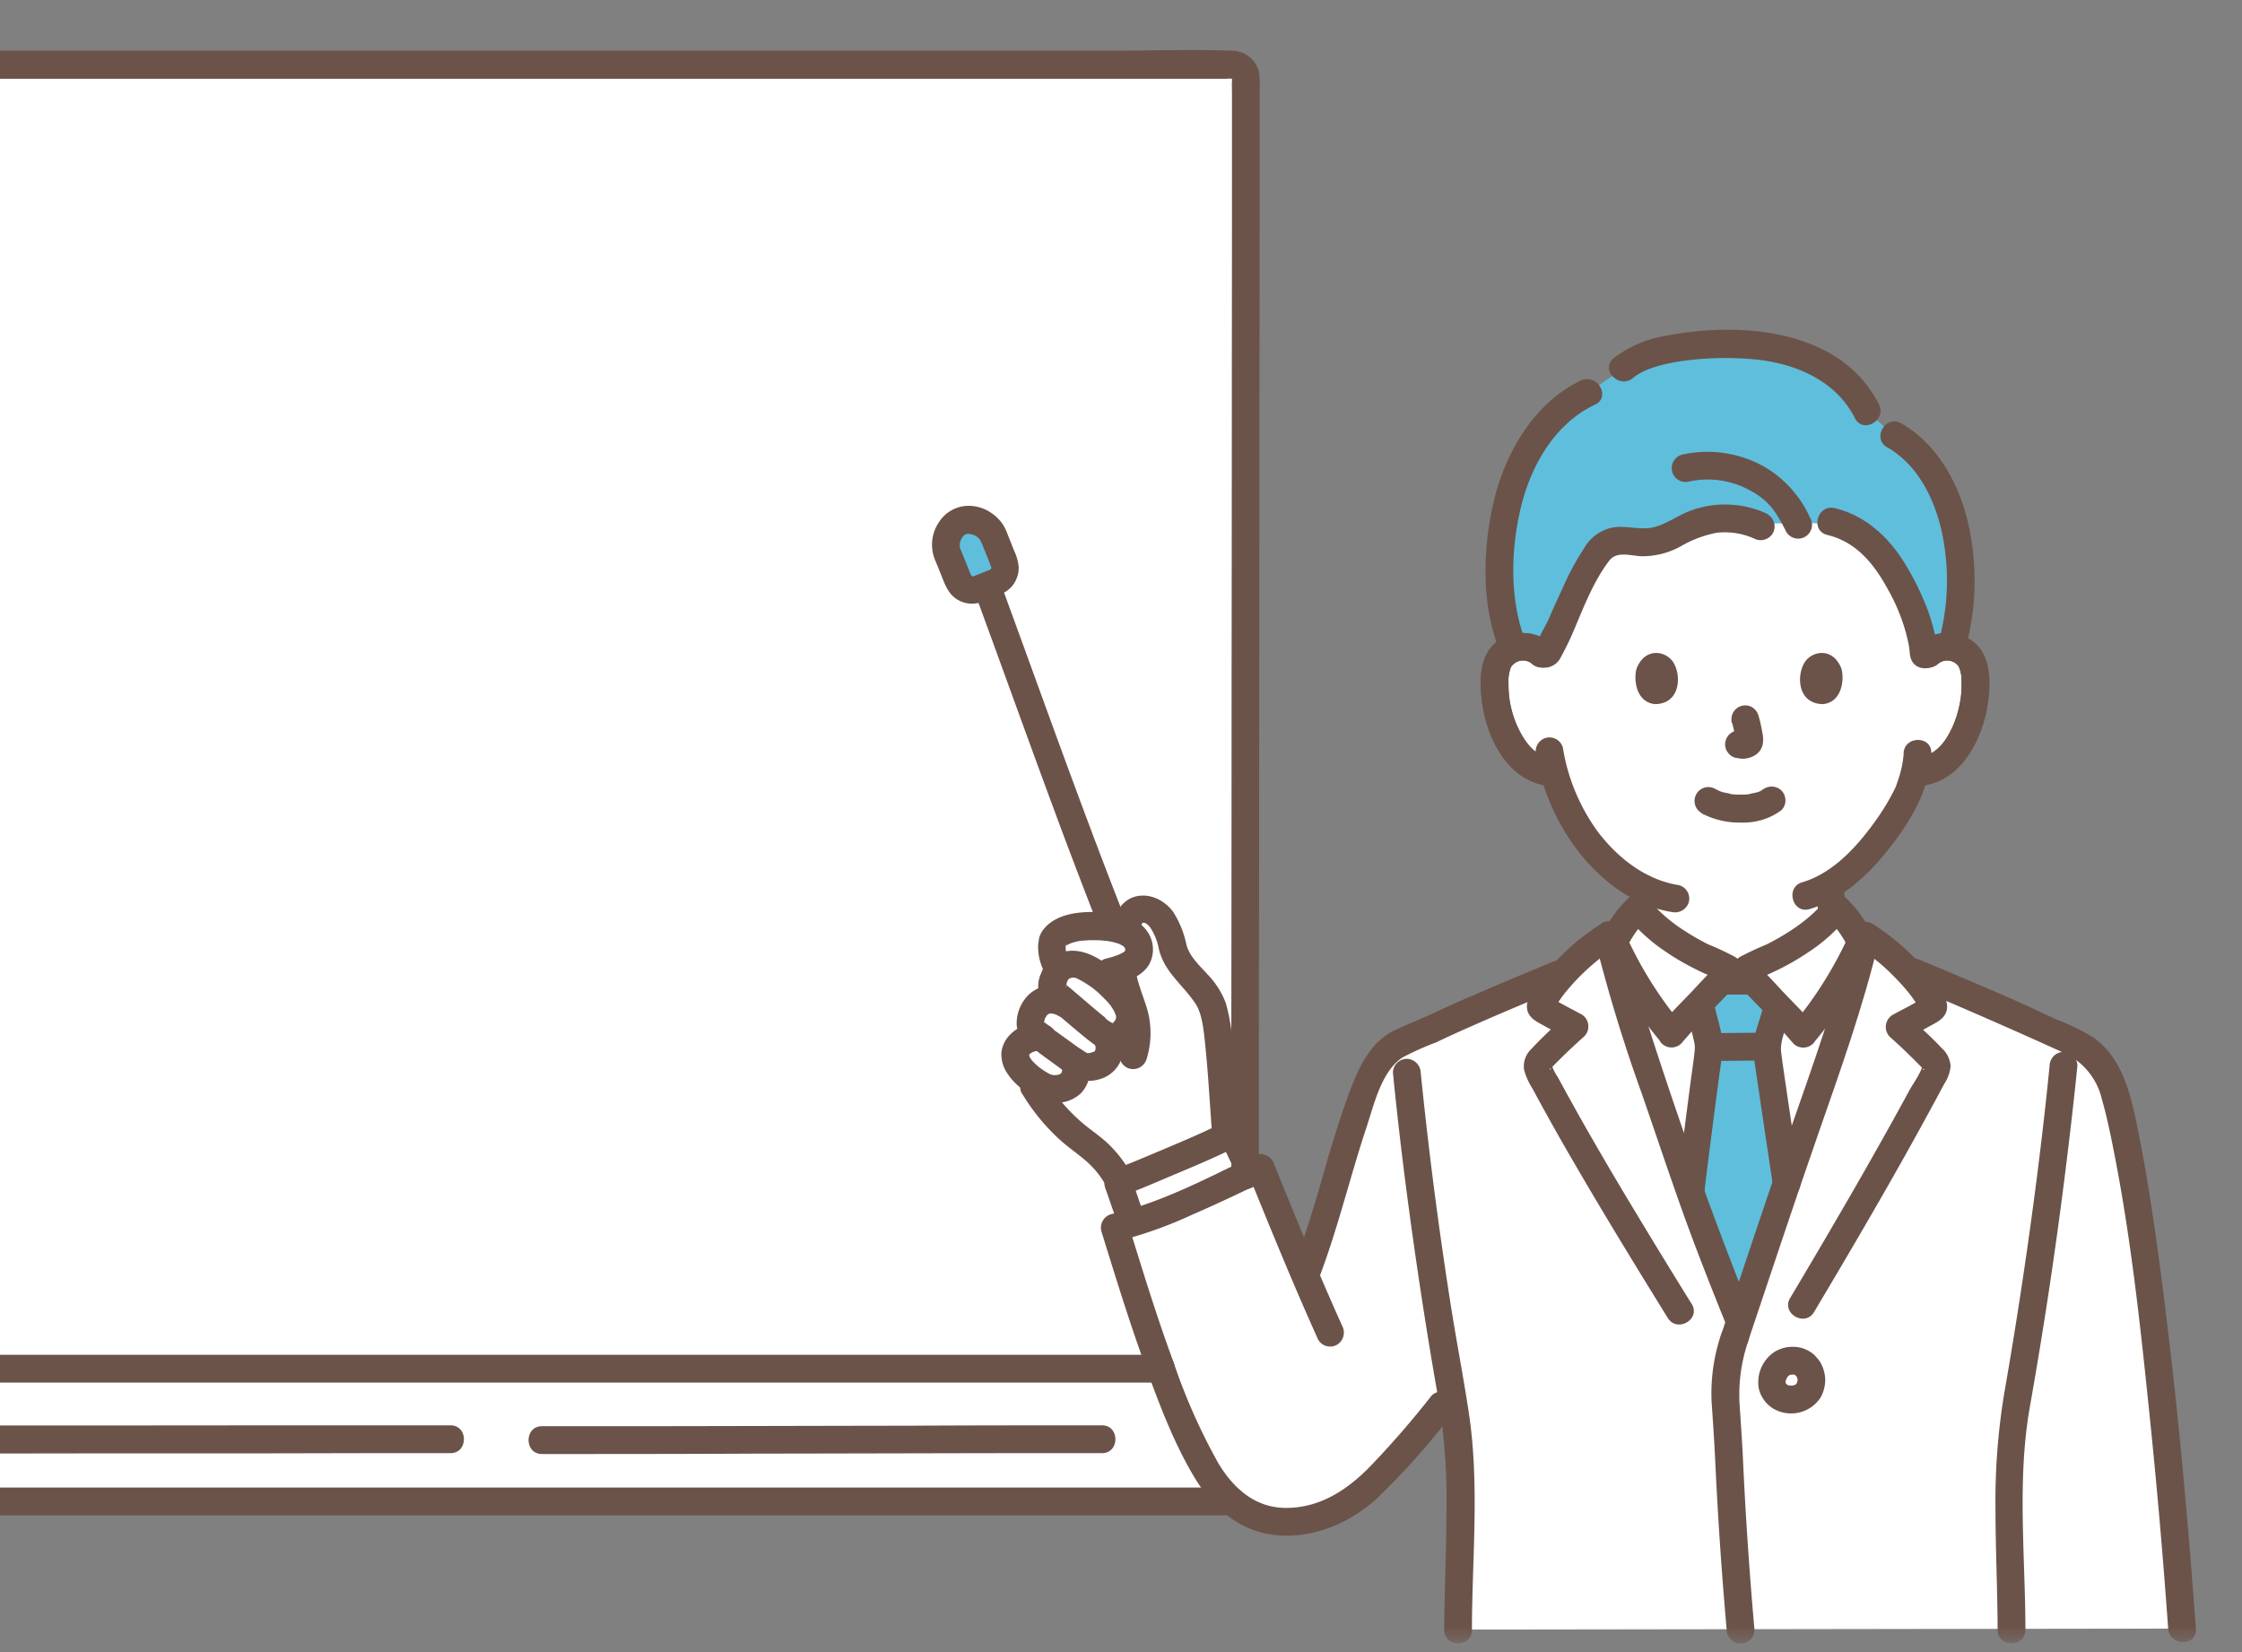 <svg width="133" height="98" fill="none" xmlns="http://www.w3.org/2000/svg"><rect width="100%" height="100%" fill="#808080" stroke="none"/><g clip-path="url(#a)"><mask id="b" style="mask-type:luminance" maskUnits="userSpaceOnUse" x="-2" y="0" width="135" height="98"><path d="M-2 0h135v97.5H-2V0Z" fill="#fff"/></mask><g mask="url(#b)"><path d="M-63.747 81.196V4.629a.78.78 0 0 1 .78-.78c15.855 0 118.072-.008 136.102-.016.428 0 .78.353.78.78 0 7.5-.037 61.126-.052 76.576h-137.61v.007Zm141.772 4.095c0-2.025-.022-1.215-.022-4.095h-145.92c0 2.228-.03.383-.03 4.103h4.17c-.008.6-.015 1.8-.015 3.78L73.87 89.07c0-1.433-.015-2.505-.015-3.78h4.17Z" fill="#fff"/><path d="M62.554 57.923c.052-.158.142-.3.255-.42-.345-.69-.458-1.08-.383-1.523.06-.885 1.92-1.26 3.63-.945.248.045.48.113.713.21.105-.36.165-.577.165-.577a.885.885 0 0 1 .937-.75c.983.06 1.478 1.275 1.68 2.205a3.45 3.45 0 0 0 .893 1.597c.457.473.885.975 1.26 1.515.637.99.75 4.59 1.027 8.19-1.875.915-5.437 2.363-6.27 2.685l-.082-.135-.195-.315a6.321 6.321 0 0 0-1.238-1.44c-.292-.247-.607-.472-.907-.712a11.285 11.285 0 0 1-2.678-3.038s-.15-.247-.397-.66a1.97 1.97 0 0 1-.75-1.207c-.053-.563.675-1.103 1.335-1.08l-.18-.338c-.42-.3-.158-1.132.195-1.515a1.14 1.14 0 0 1 1.17-.33l-.203-.457c-.157-.128-.105-.57.038-.938l-.015-.022Z" fill="#fff"/><path d="M66.589 70.057c1.118-.435 4.86-1.972 6.51-2.82.188.383.742 1.545 1.005 2.093l.097.225c-2.1 1.005-4.874 2.325-7.012 2.985l-.09-.248c-.263-.66-.675-1.95-.765-2.137.052-.023.142-.053.263-.098h-.008Zm47.835-31.282a1.69 1.69 0 0 1 1.357-.398c.48.068.9.353 1.148.765.142.285.225.593.24.915a6.816 6.816 0 0 1-.69 3.608 4.38 4.38 0 0 1-1.118 1.47 1.357 1.357 0 0 1-1.672.157c-.105.548-.255 1.08-.443 1.598-.36.96-2.235 4.102-4.665 5.595-.037.75.068 1.5.3 2.212.548 1.365 3.525 3.09 3.728 3.18 0 0-1.155 7.433-9.758 7.433-8.602 0-8.91-7.433-8.91-7.433.203-.09 2.715-1.567 3.263-2.94.233-.712.338-1.47.3-2.22a9.596 9.596 0 0 1-3.053-2.482 11.614 11.614 0 0 1-2.317-4.688c-.698.278-1.222-.082-1.635-.412a4.38 4.38 0 0 1-1.117-1.47 6.815 6.815 0 0 1-.69-3.608c.015-.315.097-.63.24-.915a1.58 1.58 0 0 1 1.147-.765c.488-.075.983.075 1.358.398 0 0-.33-9.57 11.624-9.57 11.903 0 11.363 9.577 11.363 9.577v-.007Z" fill="#fff"/><path d="M95.403 55.507a12.972 12.972 0 0 0-2.512 2.1l-.518.218c-2.437 1.02-5.535 2.302-7.912 3.45-.728.352-1.59.517-2.145 1.117a6.29 6.29 0 0 0-1.29 2.108c-1.658 4.335-1.935 6.81-3.608 11.167-.915-2.137-1.695-4.087-2.632-6.397-2.49 1.192-6.263 3.03-8.655 3.547 1.192 3.833 2.347 7.688 4.027 11.528 1.17 2.662 2.423 5.4 5.288 5.857a7.088 7.088 0 0 0 5.415-1.68c1.395-1.23 3.592-3.825 4.642-5.16l.728.083c.45 2.475.382 4.627.382 7.102 0 2.13-.127 3.705-.127 6.12l42.952-.06c-1.042-14.46-2.677-27.337-3.997-31.747a4.84 4.84 0 0 0-1.583-2.535c-.637-.51-1.687-.848-2.415-1.2-2.377-1.148-5.475-2.43-7.912-3.45 0 0-.173-.075-.465-.195a13.155 13.155 0 0 0-2.393-1.973c-1.065 4.575-2.955 9.51-4.447 13.958l-3.015 8.955c-1.343-3.33-2.228-5.573-3.36-8.955-1.5-4.448-3.39-9.383-4.448-13.958Z" fill="#fff"/><path d="m103.609 57.487-.045.045h-.99a1.268 1.268 0 0 0-.435-.247c-2.257-.908-4.132-2.295-4.957-3.405-.81.75-1.073 1.327-1.598 2.347 1.087 4.373 2.858 9.03 4.275 13.245 1.14 3.383 2.025 5.625 3.36 8.955l3.015-8.955c1.425-4.237 3.21-8.925 4.297-13.312-.51-.975-.772-1.545-1.567-2.28-.825 1.11-2.708 2.497-4.958 3.405a1.98 1.98 0 0 0-.397.202Z" fill="#fff"/><path d="M106.976 61.313a22.18 22.18 0 0 0 3.412-5.423 6.281 6.281 0 0 0-1.425-2.017c-.825 1.11-2.707 2.497-4.957 3.405a1.25 1.25 0 0 0-.435.247c-.053.098.052.188.097.27.075.12.458.443 1.11 1.155.735.81 1.598 1.628 2.205 2.355l-.007.008Zm-7.816 0a22.184 22.184 0 0 1-3.412-5.423 6.27 6.27 0 0 1 1.432-2.017c.825 1.11 2.708 2.497 4.958 3.405.158.052.308.135.435.247.053.098-.052.188-.097.27-.075.12-.458.443-1.11 1.155-.735.81-1.598 1.628-2.206 2.355v.008Z" fill="#fff"/><path d="M91.42 38.708c.368.382.57-.398.713-.698.218-.487.547-1.192.78-1.665.127-.262.323-.645.435-.915a17.058 17.058 0 0 1 1.305-2.452 2.17 2.17 0 0 1 .585-.668c.72-.472 1.71-.09 2.588-.157.975-.075 1.785-.705 2.677-1.065 1.253-.503 3.165-.63 4.38-.053.615.03 1.185 0 1.74 0 .623-.022 1.245 0 1.86.083a5.925 5.925 0 0 1 3.923 2.895c.6.982 1.072 2.04 1.417 3.142.113.39.195.788.263 1.193.022.135.037.27.052.412.008.09.098.12.315-.022l-.03.037a1.692 1.692 0 0 1 1.35-.397c.848-2.798.623-6.338-.202-8.445-.57-1.455-1.433-3.128-3.195-4.095l-1.613-1.433c-.727-1.477-2.242-2.745-4.23-3.457-2.085-.75-8.175-.878-10.222.9l-2.1 1.44c-2.34 1.072-3.998 3.637-4.703 6.285-.727 2.722-.735 6.675.285 8.887a1.676 1.676 0 0 1 1.642.323m12.263 19.387h-1.582c-.188.18-.435.435-.75.78-.165.188-.345.368-.518.555.121.654.261 1.304.42 1.95.068.225.105.45.113.683 0 .135-.645 4.852-1.095 8.58.945 2.715 1.77 4.792 2.932 7.695l2.768-8.213c-.57-3.802-1.17-7.785-1.163-7.995.03-.412.12-.817.263-1.207.157-.488.255-.915.36-1.335a49.72 49.72 0 0 1-.675-.713c-.315-.345-.57-.6-.758-.787h-.315v.007ZM56.231 32.903c.037.105.255.637.614 1.515a.903.903 0 0 0 1.178.502l1.02-.412a.903.903 0 0 0 .502-1.178c-.345-.877-.457-1.162-.6-1.515a1.61 1.61 0 0 0-1.92-.93 1.568 1.568 0 0 0-.802 2.018h.008Z" fill="#5FBEDC"/><path d="M74.68 69.713c0-6.473 0-12.945.015-19.418 0-6.84.008-13.68.015-20.52 0-5.677.008-11.347.015-17.025V5.19a4.26 4.26 0 0 0-.052-.975 1.658 1.658 0 0 0-1.643-1.207c-2.377-.09-4.77 0-7.147 0H-61.752c-.435 0-.878-.023-1.313.007-1.23.098-1.507 1.155-1.507 2.19v75.983c0 1.057 1.642 1.065 1.642 0V5.445c0-.195.023-.405 0-.592-.03-.278-.037-.18.24-.18H72.753c.097-.015.202-.015.3 0 .12.037 0-.053.03-.015a.664.664 0 0 1 0 .172c-.015.248 0 .503 0 .758v2.01c0 4.582 0 9.165-.008 13.747 0 6.413-.007 12.818-.015 19.23 0 6.743-.007 13.485-.015 20.228v8.94c0 1.057 1.643 1.065 1.643 0v-.015l-.008-.015Z" fill="#6B5349"/><path d="M68.89 80.363H-67.916a.837.837 0 0 0-.825.825c0 1.365-.037 2.73-.037 4.095 0 .45.367.817.825.825h4.177l-.825-.825a317.54 317.54 0 0 0-.022 3.78c0 .45.367.817.825.825H73.053c1.058 0 1.058-1.65 0-1.65H-63.799l.825.825c0-1.26 0-2.52.022-3.78a.832.832 0 0 0-.825-.825h-4.177l.825.825c0-1.365.037-2.73.037-4.095l-.825.825H68.898c1.058 0 1.058-1.65 0-1.65h-.007Z" fill="#6B5349"/><path d="M65.366 84.548c-3.802 0-7.605 0-11.407.022-5.31.008-10.613.023-15.923.03H32.15c-1.058 0-1.058 1.65 0 1.65 4.17 0 8.34 0 12.51-.022 5.205-.007 10.41-.022 15.615-.03h5.1c1.057 0 1.057-1.65 0-1.65h-.008Zm-38.64 0h-9.675l-9.12.007H-2.906l-11.843.015h-11.985l-11.265.023h-9.84l-7.545.015h-4.95c-1.057 0-1.057 1.65 0 1.65h10.403l9.352-.015h10.98l11.895-.015H-5.74l11.145-.015h9.63l7.245-.015h4.447c1.058 0 1.058-1.65 0-1.65Zm36.278-21.157s.09.172.03.03c-.075-.166 0 .127-.015-.06-.015-.165 0 .022 0 .06v.067c0 .098.037-.203.007-.068-.007.045-.022.09-.03.136-.007.03-.075.21-.015.067.06-.142-.015.03-.037.053-.015.014-.023.037-.03.052-.023.067.105-.113.06-.075a.175.175 0 0 0-.053.053c-.03.052.083-.068.09-.068a.884.884 0 0 0-.142.083c-.068.045.082-.03.082-.03-.022 0-.045.014-.075.03a2.01 2.01 0 0 1-.202.052c-.188.037.127 0-.015 0h-.263s.173.037.098.008c-.068-.023-.135-.038-.203-.06-.097-.03.06.022.053.022-.03-.015-.053-.023-.083-.038a4.287 4.287 0 0 1-.547-.345.48.48 0 0 1-.098-.075s.113.09.045.03a2.186 2.186 0 0 1-.157-.127c-.105-.09-.195-.188-.285-.285-.105-.112.067.113-.015-.015a2.016 2.016 0 0 1-.105-.165.346.346 0 0 1-.038-.075c-.075-.128.023.022.015.045a.678.678 0 0 0-.06-.21s0 .158.015.098v-.06c-.007-.128-.022.232 0 .052 0-.023.015-.038.015-.053 0 0-.082.158-.037.105.015-.022.127-.194.037-.067-.09.112.038-.03.068-.06.015-.015.037-.03.052-.045-.022.037-.157.112-.037.037.045-.03.09-.06.135-.082a.28.28 0 0 0 .082-.038c-.022.023-.18.06-.067.03.06-.014.12-.037.18-.052.022 0 .045 0 .067-.015.083-.023-.21 0-.06.015h.158c.097 0-.173-.053-.09-.008a.552.552 0 0 0 .105.03.833.833 0 0 0 1.012-.577.839.839 0 0 0-.577-1.012 2.21 2.21 0 0 0-2.13.57 1.776 1.776 0 0 0-.54 1.102c-.015.42.097.832.33 1.185a3.7 3.7 0 0 0 .795.878c.315.27.66.494 1.027.674.413.203.87.278 1.328.218a2.135 2.135 0 0 0 1.177-.502c.578-.518.863-1.673.383-2.34a.915.915 0 0 0-.488-.383.806.806 0 0 0-.63.083.828.828 0 0 0-.292 1.125v.015l-.03-.015Z" fill="#6B5349"/><path d="M63.588 58.792a2.479 2.479 0 0 0-1.695-.277 2.06 2.06 0 0 0-1.185.877c-.27.398-.405.878-.397 1.358.007.262.082.517.225.742.105.158.24.285.39.39.037.03.09.06.127.098-.12-.09.083.067.105.09.585.48 1.208.907 1.815 1.357.24.195.503.36.78.503.458.21.975.24 1.463.09a1.912 1.912 0 0 0 1.297-1.17 1.99 1.99 0 0 0-.247-1.853.835.835 0 0 0-1.125-.292.828.828 0 0 0-.293 1.125c.06.082.113.172.158.27-.015-.038-.038-.135-.015 0 .022.135 0-.03 0-.03s0 .292.007.135c0-.15-.015.165-.052.165-.023 0 .105-.188.015-.053a.304.304 0 0 0-.038.068c-.03.097.113-.12.038-.053-.075.068 0 .038-.015.023l.037-.03-.067.045a.35.35 0 0 1-.075.037c-.135.083.022-.022.037-.015-.045.015-.097.023-.142.045-.038.008-.075.015-.113.03-.112.03.158 0 .045 0h-.187c-.023 0-.038-.022-.06-.022.03 0 .202.097.082.03a8.385 8.385 0 0 1-.607-.39c-.39-.285-.788-.57-1.185-.855-.015-.015-.143-.105-.06-.038.082.068-.038-.03-.06-.045a3.912 3.912 0 0 1-.203-.165c-.075-.067-.157-.127-.232-.187l-.225-.18c-.023-.015-.18-.158-.098-.068.098.098-.075-.112.038.038.075.097.03.037.015.007.09.158.052.135.037.068-.037-.135.023.06.008.075v-.098c0-.12.037.053-.015.06.022-.067.037-.142.052-.21a.434.434 0 0 1 .038-.105c-.045.105-.053.128-.03.068.007-.015.015-.03.022-.053.045-.067.09-.135.128-.202.007.015-.135.142-.038.052l.09-.09c.06-.075-.135.068-.045.038.038-.023.075-.038.113-.068.105-.067-.038.053-.053.023 0 0 .098-.03.105-.03.135-.045-.03.015-.052 0h.142c.03 0 .158.022.038 0-.128-.03.06.015.082.022.045.015.09.03.135.038-.135-.045.045.022.083.045a.823.823 0 1 0 .832-1.418l.03-.015Z" fill="#6B5349"/><path d="M65.576 60.375c-.667-.54-1.312-1.102-1.965-1.657-.12-.106-.247-.203-.367-.308l-.113-.09c-.075-.045-.06-.112.045.083.113.202.06.165.045.097.053.248.015.127.015.053v-.098c.045.075-.037.18 0 .038.023-.083.038-.166.068-.248a.434.434 0 0 1 .037-.105c-.075.082-.06.112-.015.045l.068-.113c.037-.052.015-.03-.06.068a.175.175 0 0 1 .052-.053c.023-.022.128-.09.038-.037-.113.068.067-.03.075-.037-.03.015-.165.052-.023.015l.12-.03c.173-.045-.03 0-.03 0 .023-.023.128 0 .158 0h.03c.097.007.082 0-.03 0 .037-.015.15.037.187.052-.165-.082-.037-.008 0 0 .045.023.098.053.143.075.105.053.202.112.3.172.195.12.39.248.57.39-.135-.097.067.06.105.09.09.075.172.15.255.233.15.143.3.293.442.45.038.038.075.09.113.135.03.038.112.157.015.015.052.068.097.142.142.21.053.083.098.165.135.255.008.022.068.15.03.06-.037-.09.038.105.045.128.06.165 0-.023 0-.023.008.06 0 .12 0 .172 0 0 .06-.202 0-.037l-.015.06c-.03.082-.022.075.015-.023 0 .075-.21.285-.067.143-.03.03-.053.06-.083.09a.545.545 0 0 1-.067.06c-.045.038-.03.03.052-.038a.553.553 0 0 1-.097.06c.105-.037.112-.044.015-.014l.09-.016c-.18.03.037 0 .03.008-.045.023-.203-.075-.053 0a2.175 2.175 0 0 1-.352-.218c.097.075-.075-.067-.098-.075a.833.833 0 0 0-1.162 0 .832.832 0 0 0 0 1.163c.487.397 1.027.81 1.702.772a1.904 1.904 0 0 0 1.538-1.147c.142-.293.21-.615.202-.938a2.697 2.697 0 0 0-.315-1.02 4.946 4.946 0 0 0-1.042-1.32c-.863-.832-2.078-1.747-3.338-1.477a1.94 1.94 0 0 0-1.38 1.245 1.846 1.846 0 0 0-.022 1.59c.172.225.375.42.607.57.195.165.39.33.585.502.488.413.968.826 1.47 1.23a.833.833 0 0 0 1.163 0 .84.84 0 0 0 0-1.162l-.008-.045Zm2.145-5.49c.023-.06 0-.15.113-.15.157 0 .307.165.397.278.263.397.443.855.525 1.327.353 1.38 1.455 2.1 2.19 3.24.405.63.488 1.8.578 2.678.157 1.575.24 3.157.36 4.732.075 1.05 1.725 1.058 1.642 0-.142-1.86-.217-3.727-.45-5.58-.06-.637-.18-1.267-.352-1.89a4.97 4.97 0 0 0-1.095-1.725c-.473-.532-1.05-1.035-1.245-1.748a5.841 5.841 0 0 0-.78-1.942c-.968-1.327-2.918-1.395-3.465.338-.323 1.012 1.267 1.447 1.582.434v.008Z" fill="#6B5349"/><path d="M65.71 57.496c.143.885.368 1.747.683 2.58.27.742.285 1.552.038 2.302a.832.832 0 0 0 .577 1.013.839.839 0 0 0 1.013-.578c.292-.945.307-1.95.045-2.902-.12-.428-.285-.848-.42-1.268a8.92 8.92 0 0 1-.188-.637 3.484 3.484 0 0 1-.06-.27c-.015-.06-.022-.12-.037-.188-.015-.105-.023-.12-.008-.06a.848.848 0 0 0-.825-.825c-.405.015-.877.368-.825.825l.008.008Z" fill="#6B5349"/><path d="M66.018 58.44c.795-.202 1.747-.502 2.175-1.274a1.868 1.868 0 0 0-.315-2.138c-.72-.765-1.943-.915-2.925-.93-.863-.015-1.89.09-2.61.615-.218.15-.405.345-.548.57a1.607 1.607 0 0 0-.15.352c-.007.03-.015.053-.015.083a3.25 3.25 0 0 1-.022.165 3.25 3.25 0 0 0-.023.165c-.022.578.12 1.155.398 1.665a.822.822 0 0 0 1.125.292.844.844 0 0 0 .292-1.125 2.189 2.189 0 0 1-.157-.42c-.015-.067-.03-.127-.038-.194.03.18.015-.015.015-.09v-.016c0 .21-.007-.352.015-.104.015.15.038-.083-.007.044-.045.128-.015.03.007 0 .045-.067-.06.083-.06.075 0-.022.12-.134.135-.134.023 0-.157.082-.06.052.023-.015.045-.023.068-.038.06-.037.12-.06.172-.09.075-.045-.052.023-.06.023.038-.015.083-.03.12-.045.083-.03.173-.052.255-.075l.203-.045.142-.023c.008 0 .135-.014.038 0-.098.016.03 0 .037 0 .053 0 .105-.007.158-.014.09 0 .187-.016.277-.016.195 0 .383 0 .578.008.082 0 .165.015.255.023.015 0 .195.022.105.007a3.7 3.7 0 0 1 .69.15c.037.015.075.023.112.038-.015 0-.112-.053-.03-.016.083.038.158.083.24.128.03.015.053.038.075.053-.142-.09-.06-.053-.03-.016l.113.12c.09-.067-.15-.112-.038-.037.015.015.023.045.038.067.052.06-.053-.075-.038-.09 0 0 .023.098.03.105 0 .015 0 .038.008.06.022.09-.06.016-.015-.104v.187c0-.008.045-.188.015-.135-.015.03-.075.203 0 .053.075-.15-.008 0-.023.03-.037.097.038-.06.06-.076-.015.008-.037.045-.052.06-.015.016-.045.038-.06.06-.075.083.045-.022.06-.037-.03.045-.128.09-.173.112-.067.038-.142.075-.21.113.143-.075-.03.008-.09.03-.225.083-.457.15-.69.203a.839.839 0 0 0-.577 1.012.839.839 0 0 0 1.012.578l-.007-.016Zm-5.378 6.443a12.206 12.206 0 0 0 2.295 2.782c.458.405.99.773 1.418 1.14.435.36.81.795 1.11 1.275a.82.82 0 0 0 1.51-.205.822.822 0 0 0-.093-.627 7.324 7.324 0 0 0-1.23-1.485c-.472-.428-.967-.75-1.425-1.14a10.345 10.345 0 0 1-2.175-2.565.817.817 0 0 0-1.507.196.832.832 0 0 0 .09.636l.007-.007Z" fill="#6B5349"/><path d="M57.762 34.987c1.83 4.98 3.615 9.983 5.475 14.948a433.294 433.294 0 0 0 1.665 4.35.852.852 0 0 0 1.012.577.835.835 0 0 0 .578-1.012c-2.055-5.243-3.96-10.545-5.888-15.84l-1.26-3.458c-.36-.99-1.95-.562-1.582.435Z" fill="#6B5349"/><path d="M55.434 33.127c.113.27.218.54.33.81.248.6.42 1.23.99 1.605.27.173.578.263.9.27.33-.007.653-.09.945-.24.608-.247 1.276-.435 1.613-1.057.157-.278.232-.6.217-.915a2.883 2.883 0 0 0-.27-.93 41.2 41.2 0 0 0-.367-.923 3.42 3.42 0 0 0-.293-.63 2.54 2.54 0 0 0-.66-.667 2.365 2.365 0 0 0-1.492-.443 2.097 2.097 0 0 0-1.657.983 2.376 2.376 0 0 0-.255 2.137.839.839 0 0 0 1.012.578.839.839 0 0 0 .578-1.013c-.03-.067-.12-.255-.098-.33l.015.09v-.097c0-.03-.015-.128 0-.158 0 0-.045.195 0 .03.015-.052.023-.097.038-.15.037-.142.052-.022-.008 0 .03-.052.06-.105.082-.157l.075-.12c.06-.098-.134.135 0 .015.03-.023.053-.053.076-.075l.037-.038c.053-.045.053-.045 0 0l-.037.038s.052-.038.082-.053c.105-.075-.038.023-.068.023a.907.907 0 0 0 .136-.038h.045c.09-.022.06-.022-.075 0h.217c.112 0 .075.06-.045-.015l.097.023c.038.007.203.09.24.075-.06.022-.15-.075-.06-.023.053.03.105.053.158.09a.5.5 0 0 0 .105.075c-.045.015-.127-.112-.045-.03l.113.113c.09.09-.053-.03-.03-.045.052.075.097.15.142.232.03.053.038.15-.03-.067.008.03.023.06.038.082.09.233.187.465.277.69l.21.533c.037.09.067.187.105.277.06.158.015-.172 0-.007v.052c0 .09 0 .068.008-.067-.008 0-.016.105-.03.097-.038-.022.097-.172.007-.03-.09.143.023-.022.023-.022.014.007-.076.067-.076.075 0 .007.158-.113 0 0-.03.022-.127.052.023 0l-.405.157c-.217.09-.435.18-.652.255-.143.053.044-.022.06 0h-.158s.21.038.068 0c-.158-.037.134.09 0 0-.158-.105 0 0 0 .015l-.038-.037c-.06-.068-.053-.045.023.045-.023-.03-.038-.06-.06-.09-.083-.128.044.12-.023-.045l-.27-.668-.285-.697a.845.845 0 0 0-1.012-.578.832.832 0 0 0-.578 1.013l-.008-.023Zm59.543 6.233a.85.85 0 0 1 1.2.15v.007c.142.293.202.623.18.945a5.63 5.63 0 0 1-.083 1.178c-.255 1.395-.952 3.075-2.497 3.352a.84.84 0 0 0-.578 1.013.84.84 0 0 0 1.013.577c2.422-.435 3.585-3.18 3.765-5.385.097-1.147-.008-2.437-.998-3.172a2.54 2.54 0 0 0-3.18.165.835.835 0 0 0 0 1.162.834.834 0 0 0 1.163 0l.015.008Zm-22.935-1.163a2.543 2.543 0 0 0-3.18-.165c-.99.735-1.087 2.033-.997 3.173.18 2.205 1.342 4.95 3.764 5.385a.849.849 0 0 0 1.013-.578.826.826 0 0 0-.578-1.012c-1.544-.278-2.25-1.958-2.497-3.353a6.096 6.096 0 0 1-.082-1.11c-.023-.33.03-.66.15-.967a.85.85 0 0 1 1.177-.248c.023.015.038.03.06.045a.848.848 0 0 0 1.162 0 .833.833 0 0 0 0-1.162l.008-.008Zm8.902 10.05c.72.375 1.523.563 2.333.548.862.03 1.71-.225 2.4-.735a.825.825 0 0 0 .24-.585.855.855 0 0 0-.24-.585.847.847 0 0 0-1.163 0c.285-.225 0-.008-.09.037-.067.038-.255.098.008 0-.06.023-.12.045-.188.068-.172.052-.36.067-.525.12.09-.03.143-.015.015 0-.052 0-.105.007-.157.015-.128.007-.248.007-.375.007-.113 0-.225 0-.338-.015a.929.929 0 0 1-.15-.015c-.03 0-.06 0-.09-.007-.067-.008-.037 0 .083.007a5.875 5.875 0 0 0-.495-.112l-.203-.068c-.18-.06.18.083.008 0-.083-.037-.165-.082-.248-.12a.819.819 0 0 0-1.133.288.829.829 0 0 0-.085.627.826.826 0 0 0 .386.503l.007.022Zm1.808-5.362c.105.367.18.742.24 1.117l-.03-.217c0 .052.007.105 0 .157l.03-.217s-.008.045-.015.067l.082-.195-.022.045.127-.165-.037.038.165-.128-.09.045.195-.082a.502.502 0 0 1-.15.045l.217-.03h-.142l.217.03c-.052 0-.105-.023-.157-.03a.615.615 0 0 0-.33-.015.554.554 0 0 0-.308.097.821.821 0 0 0-.292 1.125l.127.165a.835.835 0 0 0 .36.21c.143.023.278.053.428.06.225 0 .45-.052.652-.157.27-.128.465-.368.54-.653a1.704 1.704 0 0 0 0-.675c-.06-.36-.142-.72-.24-1.072a.883.883 0 0 0-.375-.495.81.81 0 0 0-.63-.083.844.844 0 0 0-.495.383.893.893 0 0 0-.082.637l.015-.007Zm-5.662-3.24c-.188.607-.068 2.002 1.08 2.122 1.514-.007 1.597-1.695 1.087-2.49-.42-.652-1.642-.922-2.168.368Zm12.142 0c.187.607.067 2.002-1.08 2.122-1.515-.007-1.598-1.695-1.088-2.49.42-.652 1.643-.922 2.168.368Zm-41.347 32.43c-.308-.773-.526-1.575-.848-2.34l-.488 1.215c.998-.368 1.973-.795 2.955-1.208 1.35-.57 2.708-1.132 4.013-1.8l-1.125-.292c.345.697.668 1.395 1.005 2.092a.822.822 0 0 0 1.125.293.835.835 0 0 0 .292-1.125c-.33-.698-.66-1.403-1.004-2.093a.828.828 0 0 0-1.126-.292c-1.2.615-2.504 1.162-3.712 1.672-.945.398-1.897.81-2.865 1.163a.846.846 0 0 0-.495 1.207c-.135-.322.03.105.053.18.067.188.127.375.194.563.136.405.278.802.436 1.2a.852.852 0 0 0 1.012.577.835.835 0 0 0 .578-1.012Zm43.574-48.098c-2.272-4.485-8.242-4.912-12.592-4.065a6.87 6.87 0 0 0-3.15 1.343c-.81.682.353 1.845 1.162 1.162.713-.6 1.988-.87 2.986-1.012a18.78 18.78 0 0 1 3.839-.12c2.505.165 5.123 1.132 6.338 3.525.48.945 1.897.112 1.417-.833Zm-1.942 29.97a7.706 7.706 0 0 1-.075-.42l.03.218a8.226 8.226 0 0 1-.068-1.05.819.819 0 1 0-1.642 0c0 .57.052 1.132.172 1.687a.82.82 0 0 0 1.013.578.844.844 0 0 0 .495-.383.893.893 0 0 0 .082-.637l-.007.007Zm-12.832-1.245c0 .428-.016.848-.068 1.275l.03-.217c-.008.06-.015.12-.03.187a.615.615 0 0 0-.015.33c0 .113.037.218.097.308a.822.822 0 0 0 1.5-.203c.09-.555.128-1.117.12-1.68a.82.82 0 1 0-1.642 0h.008Z" fill="#6B5349"/><path d="M112.932 44.693a6.408 6.408 0 0 1-.368 1.68c-.03.083-.052.158-.082.24 0 .015-.09.233-.03.083.045-.12-.083.18-.12.24-.345.675-.75 1.32-1.2 1.927-1.05 1.448-2.468 2.963-4.223 3.473-1.012.292-.585 1.89.435 1.59 2.168-.63 3.84-2.378 5.145-4.148 1.103-1.5 2.003-3.195 2.078-5.092.045-1.058-1.598-1.058-1.643 0l.008.007Zm-21.803.09a13.056 13.056 0 0 0 2.543 5.783c1.372 1.725 3.277 3.18 5.497 3.532a.856.856 0 0 0 1.013-.577.826.826 0 0 0-.578-1.013c-1.957-.307-3.57-1.567-4.77-3.105a11.583 11.583 0 0 1-2.122-5.055.826.826 0 0 0-1.013-.577.845.845 0 0 0-.577 1.012h.007Z" fill="#6B5349"/><path d="M115 39.36a.834.834 0 0 1 .972-.04.845.845 0 0 1 .243.242c.12.293.165.616.15.93.015.383-.015.758-.083 1.133a6.016 6.016 0 0 1-.802 2.13 2.756 2.756 0 0 1-.623.727c-.232.188-.33.233-.592.158-1.02-.27-1.463 1.32-.435 1.59 1.26.338 2.25-.472 2.94-1.455a7.463 7.463 0 0 0 1.185-3.3c.135-1.102.127-2.498-.765-3.3a2.539 2.539 0 0 0-3.36.015.842.842 0 0 0 0 1.17.833.833 0 0 0 1.162 0H115Zm-22.98-1.17a2.546 2.546 0 0 0-3.36-.015c-.915.825-.893 2.265-.75 3.39a7.171 7.171 0 0 0 1.237 3.3c.713.982 1.77 1.8 3.038 1.523a.83.83 0 0 0 .577-1.013.82.82 0 0 0-1.012-.578c-.503.113-1.058-.562-1.313-.952a5.964 5.964 0 0 1-.855-2.167 5.574 5.574 0 0 1-.09-1.118c-.03-.345.023-.69.15-1.005a.836.836 0 0 1 1.163-.24c.015.015.037.023.052.038a.848.848 0 0 0 1.163 0 .842.842 0 0 0 0-1.17v.007Z" fill="#6B5349"/><path d="M93.791 22.567c-2.685 1.268-4.402 4.118-5.115 6.923-.697 2.76-.832 6.082.165 8.79.36.99 1.95.563 1.583-.435-.878-2.407-.795-5.31-.195-7.77.6-2.482 2.017-4.957 4.395-6.075.96-.45.12-1.875-.833-1.425v-.008Zm18.165 3.968c1.71.975 2.7 2.85 3.165 4.718a13.552 13.552 0 0 1-.09 6.712c-.277 1.027 1.305 1.462 1.583.435a15.24 15.24 0 0 0 .052-7.725c-.585-2.227-1.852-4.402-3.885-5.565-.922-.525-1.747.9-.832 1.425h.007Z" fill="#6B5349"/><path d="M104.869 30.496a5.925 5.925 0 0 0-4.74-.143c-.72.3-1.41.818-2.183.953-.734.12-1.484-.135-2.227-.023-.75.135-1.402.6-1.77 1.275a15.534 15.534 0 0 0-1.23 2.28c-.277.608-.563 1.215-.825 1.83-.15.345-.338.66-.51.998-.045.09-.082.187-.12.285-.03.067-.06.135-.09.195-.09.135-.068.12.067-.053l.413-.112h.075l.36.21-.082-.068c-.81-.667-1.98.488-1.163 1.17a1.088 1.088 0 0 0 1.748-.307 18.12 18.12 0 0 0 .862-1.808c.547-1.312 1.148-2.805 2.018-3.93.434-.562 1.23-.292 1.852-.255a4.635 4.635 0 0 0 2.362-.577 6.816 6.816 0 0 1 2.131-.81 4.255 4.255 0 0 1 2.22.33c.39.217.885.09 1.125-.293a.829.829 0 0 0-.293-1.125v-.022Z" fill="#6B5349"/><path d="M100.219 28.56a5.185 5.185 0 0 1 3.743.615c.45.247.847.577 1.17.975.022.03.12.15.052.067.038.06.083.113.12.173.075.105.143.217.21.33.158.262.308.54.443.817a.825.825 0 0 0 .824.407.814.814 0 0 0 .546-.321.815.815 0 0 0 .047-.918 6.699 6.699 0 0 0-2.677-3 6.87 6.87 0 0 0-4.92-.735.83.83 0 0 0-.578 1.012.82.82 0 0 0 1.013.578h.007Zm8.183 3.172c1.702.413 2.745 1.688 3.562 3.173.48.84.855 1.732 1.11 2.67.06.24.12.48.165.727.045.233.038.495.105.72.203.69.975.758 1.515.428.908-.548.083-1.973-.832-1.425.037.015.022.015-.038.015h.435-.037l.36.202-.03-.03.21.368c.037.127-.053-.375-.038-.315-.022-.135-.037-.27-.067-.405a6.617 6.617 0 0 0-.15-.66c-.113-.45-.263-.893-.435-1.32a16.375 16.375 0 0 0-1.343-2.625c-.967-1.5-2.295-2.685-4.057-3.113-1.028-.247-1.47 1.343-.435 1.59Zm-6.863 31.2c1.058 0 2.123-.022 3.18-.022a.822.822 0 0 0 .825-.825.822.822 0 0 0-.825-.825c-1.057 0-2.122.022-3.18.022a.823.823 0 0 0-.825.825c0 .458.368.825.825.825Z" fill="#6B5349"/><path d="M100.105 59.993c.112.57.24 1.133.367 1.688.06.21.083.427.06.637-.06.593-.15 1.185-.232 1.778-.278 2.13-.555 4.26-.817 6.397 0 .458.367.825.824.825a.848.848 0 0 0 .825-.825c.263-2.175.548-4.35.833-6.517.075-.563.172-1.133.217-1.695.068-.885-.322-1.86-.495-2.73-.202-1.043-1.792-.6-1.582.435v.007Zm3.847-2.647h-1.89a.8.8 0 0 0-.577.247.818.818 0 0 0 0 1.163c.157.157.36.24.577.24h1.89a.8.8 0 0 0 .578-.248.82.82 0 0 0-.578-1.402Zm2.82 12.637c-.3-2.017-.607-4.035-.9-6.052-.045-.33-.097-.66-.142-.99-.015-.135-.038-.27-.053-.398.023.158 0-.052-.015-.105-.082-.705.293-1.425.465-2.092.263-1.028-1.327-1.47-1.582-.435-.203.795-.6 1.627-.533 2.467.053.585.158 1.17.24 1.748.308 2.1.623 4.207.938 6.307.12.435.57.698 1.012.578a.852.852 0 0 0 .578-1.013l-.008-.015Zm-4.657 9.128c-.45 1.312-.645 2.7-.578 4.08.083 1.185.165 2.377.218 3.562.157 3.315.382 6.615.675 9.923.015.45.375.81.825.825.45 0 .817-.368.825-.825a236.419 236.419 0 0 1-.668-9.788c-.052-1.2-.135-2.392-.217-3.592a9.787 9.787 0 0 1 .517-3.75c.33-1.013-1.26-1.448-1.582-.435h-.015Zm-9.96-22.08c-1.62.675-3.24 1.35-4.845 2.047a78.2 78.2 0 0 0-2.438 1.095c-.697.323-1.41.6-2.1.923-1.612.75-2.31 2.542-2.872 4.11-.555 1.545-1.02 3.12-1.47 4.695-.525 1.845-1.088 3.675-1.77 5.467a.826.826 0 0 0 .578 1.013.839.839 0 0 0 1.012-.578c1.118-2.932 1.83-5.977 2.82-8.955.443-1.327.878-3.307 2.138-4.125a17.21 17.21 0 0 1 1.972-.885c.735-.352 1.47-.682 2.22-1.012 1.725-.765 3.465-1.485 5.205-2.213a.856.856 0 0 0 .578-1.012.826.826 0 0 0-1.013-.578l-.015.008Z" fill="#6B5349"/><path d="M109.893 55.29c-.93 3.975-2.325 7.815-3.667 11.67-1.403 4.043-2.745 8.1-4.103 12.15-.337 1.005 1.245 1.44 1.583.435 1.365-4.05 2.7-8.115 4.11-12.15 1.335-3.847 2.73-7.695 3.66-11.67.24-1.027-1.343-1.47-1.583-.435Z" fill="#6B5349"/><path d="M110.269 56.22c.75.48 1.44 1.043 2.062 1.68.33.33.645.676.938 1.043.12.15.232.308.337.465.045.075.098.15.143.225.052.09.12.338.112.105l.113-.412-.06.09.292-.293c-.615.405-1.297.728-1.935 1.08a.836.836 0 0 0-.165 1.298 35.733 35.733 0 0 1 1.643 1.56c.09.09.18.18.262.27.158.105.188.15.083.135v-.435c-.083.555-.578 1.192-.848 1.687-.315.585-.637 1.17-.96 1.755-.66 1.185-1.327 2.37-2.002 3.548a503.2 503.2 0 0 1-4.088 6.975c-.547.915.878 1.74 1.418.832 1.777-2.985 3.54-5.977 5.242-9.007.84-1.493 1.665-3 2.475-4.515.21-.315.345-.683.383-1.065a1.585 1.585 0 0 0-.54-1.08c-.6-.645-1.26-1.23-1.913-1.823l-.165 1.298 1.335-.743c.405-.225.908-.435 1.043-.93.195-.705-.51-1.5-.908-2.002a13.504 13.504 0 0 0-3.472-3.15c-.908-.555-1.733.862-.833 1.425l.008-.015Zm-15.66-.494a94.295 94.295 0 0 0 2.782 9.135c1.02 2.94 1.988 5.895 3.083 8.812a223.175 223.175 0 0 0 1.845 4.703.851.851 0 0 0 1.012.577.836.836 0 0 0 .578-1.012c-2.303-5.73-4.373-11.573-6.248-17.46a65.583 65.583 0 0 1-1.455-5.183c-.24-1.035-1.83-.592-1.582.435l-.015-.007Z" fill="#6B5349"/><path d="M94.991 54.795a13.5 13.5 0 0 0-3.472 3.15c-.39.503-1.095 1.305-.908 2.003.135.495.63.697 1.043.93l1.335.742-.165-1.297c-.69.6-1.35 1.23-1.973 1.89a1.428 1.428 0 0 0-.442 1.23c.105.405.277.78.502 1.132a144.87 144.87 0 0 0 2.498 4.455c1.792 3.083 3.652 6.12 5.527 9.15.555.9 1.98.075 1.418-.832a435.123 435.123 0 0 1-4.38-7.193 211.375 211.375 0 0 1-2.078-3.577 203.8 203.8 0 0 1-.975-1.748c-.172-.315-.337-.622-.51-.937a3.04 3.04 0 0 1-.42-.893v.435c-.105.015-.075-.03.083-.135.09-.09.172-.18.262-.27.18-.18.36-.352.54-.532.36-.345.735-.69 1.11-1.028a.837.837 0 0 0-.007-1.177.867.867 0 0 0-.158-.12c-.645-.353-1.32-.675-1.935-1.08l.293.292-.06-.09.112.413c-.007.195 0 .06.083-.045.052-.075.09-.15.135-.225a6.43 6.43 0 0 1 .33-.465 13.076 13.076 0 0 1 3.045-2.775c.9-.555.075-1.98-.833-1.425v.022Zm12.563 7.103a24.077 24.077 0 0 0 2.85-4.178c.195-.367.375-.742.555-1.117.157-.24.24-.533.232-.818a2.149 2.149 0 0 0-.285-.66 6.958 6.958 0 0 0-1.372-1.83.833.833 0 0 0-1.29.165c.09-.12-.105.128-.128.15-.06.068-.12.128-.18.195a9.114 9.114 0 0 1-.48.465 9.93 9.93 0 0 1-1.147.878c-.488.322-.99.615-1.515.877a18.54 18.54 0 0 0-1.575.735c-.66.428-.57 1.148-.113 1.673.225.255.48.487.72.735.863.9 1.755 1.785 2.565 2.737a.834.834 0 0 0 1.163 0 .842.842 0 0 0 0-1.17c-.653-.772-1.38-1.462-2.063-2.205a25.47 25.47 0 0 0-.877-.922c-.083-.083-.165-.173-.255-.255a.971.971 0 0 1-.083-.09l.098.12a.854.854 0 0 1-.113-.173l.113.42v-.097l-.233.585c-.105.112.143-.06.203-.09.187-.083.375-.158.57-.24.277-.128.555-.255.832-.398a14.99 14.99 0 0 0 1.598-.952 9.906 9.906 0 0 0 2.332-2.145l-1.29.165c.54.532.983 1.162 1.298 1.845v-.833a23.455 23.455 0 0 1-3.285 5.258.856.856 0 0 0 0 1.17.819.819 0 0 0 1.162 0h-.007Z" fill="#6B5349"/><path d="M99.738 60.728a23.158 23.158 0 0 1-3.285-5.257v.833a6.513 6.513 0 0 1 1.298-1.846l-1.29-.164a10.07 10.07 0 0 0 2.332 2.145c.51.352 1.043.667 1.598.952.277.142.547.278.832.398.188.082.375.157.563.24.06.022.307.202.202.09l-.24-.586v.098l.12-.42a.463.463 0 0 1-.082.128c-.06.082-.038.052.067-.083a.836.836 0 0 1-.082.09l-.225.225c-.308.308-.608.63-.908.953-.682.742-1.417 1.432-2.062 2.204a.857.857 0 0 0 0 1.17.833.833 0 0 0 1.162 0c.803-.952 1.703-1.837 2.565-2.737.593-.623 1.793-1.642.608-2.407-.51-.27-1.035-.518-1.575-.735a14.423 14.423 0 0 1-1.515-.878 9.289 9.289 0 0 1-1.628-1.343c-.06-.06-.12-.127-.18-.195-.022-.022-.217-.27-.127-.15a.84.84 0 0 0-1.29-.172 6.894 6.894 0 0 0-1.343 1.778c-.12.187-.217.39-.292.6-.045.307.022.614.195.87.187.397.382.787.585 1.177.8 1.489 1.756 2.89 2.85 4.177a.833.833 0 0 0 1.162 0 .85.85 0 0 0 0-1.17l-.015.015Zm20.415 35.948c-.007-4.403-.51-8.903.27-13.267a273.48 273.48 0 0 0 2.018-13.283c.292-2.295.562-4.598.795-6.908a.828.828 0 0 0-.825-.825.848.848 0 0 0-.825.825c-.42 4.245-.968 8.483-1.598 12.698a278.61 278.61 0 0 1-1.072 6.615 39.056 39.056 0 0 0-.54 6.938c0 2.4.12 4.8.127 7.207 0 1.058 1.65 1.065 1.643 0h.007ZM82.631 63.623c.42 4.26.975 8.506 1.612 12.736.338 2.227.698 4.455 1.095 6.675.36 2.227.518 4.484.465 6.734 0 2.303-.12 4.606-.127 6.915 0 1.058 1.642 1.066 1.642 0 .008-4.267.458-8.602-.18-12.847-.337-2.235-.772-4.448-1.117-6.683-.703-4.49-1.283-9-1.74-13.522a.853.853 0 0 0-.825-.825.832.832 0 0 0-.825.825v-.008Z" fill="#6B5349"/><path d="M113.32 58.471a331.366 331.366 0 0 1 9.03 3.945 4.03 4.03 0 0 1 2.348 2.828c.217.757.39 1.522.547 2.294 1.118 5.408 1.71 10.936 2.273 16.418.435 4.215.802 8.43 1.102 12.66.075 1.05 1.718 1.058 1.643 0-.525-7.252-1.193-14.498-2.16-21.705-.338-2.498-.705-4.995-1.193-7.463-.427-2.122-.847-4.574-2.73-5.91a13.728 13.728 0 0 0-2.242-1.087c-.855-.398-1.71-.803-2.573-1.185-1.852-.817-3.727-1.597-5.595-2.377a.829.829 0 0 0-1.012.577.845.845 0 0 0 .577 1.012l-.015-.007Zm-6.855 23.07c.06.06.12.12.173.188l-.128-.165c.053.075.105.157.143.24l-.083-.195c.038.09.068.187.083.285l-.03-.218c.015.105.015.218 0 .323l.03-.218c-.015.12-.045.232-.09.345l.082-.195a1.438 1.438 0 0 1-.135.24l.128-.165a1.057 1.057 0 0 1-.18.18l.165-.128c-.083.06-.165.105-.255.143l.195-.082a1.273 1.273 0 0 1-.33.09l.217-.03a1.696 1.696 0 0 1-.39 0l.218.03a1.373 1.373 0 0 1-.315-.083l.195.082a1.253 1.253 0 0 1-.218-.12l.165.128a1.39 1.39 0 0 1-.21-.21l.128.165a1.085 1.085 0 0 1-.143-.24l.083.195a.8.8 0 0 1-.06-.233l.03.218a.861.861 0 0 1 0-.278l-.03.218c.015-.112.052-.233.097-.338l-.082.196a2.29 2.29 0 0 1 .217-.368l-.127.165a.936.936 0 0 1 .172-.172l-.165.127c.075-.052.15-.097.233-.135l-.195.083a1.37 1.37 0 0 1 .345-.09l-.218.03c.113-.016.225-.016.338 0l-.218-.03c.098.014.188.037.278.075l-.195-.083a.871.871 0 0 1 .225.135l-.165-.127.037.03a.89.89 0 0 0 .578.24c.217 0 .427-.09.577-.24a.855.855 0 0 0 .24-.586.82.82 0 0 0-.24-.584 1.934 1.934 0 0 0-.667-.39 1.788 1.788 0 0 0-.593-.098 2.025 2.025 0 0 0-1.117.307 2.162 2.162 0 0 0-.915 2.206c.12.457.397.855.795 1.117a2.09 2.09 0 0 0 2.887-.66v-.008a2.16 2.16 0 0 0 .248-1.117 2.251 2.251 0 0 0-.218-.795 1.691 1.691 0 0 0-.427-.547.853.853 0 0 0-.578-.24.823.823 0 0 0-.577.24.818.818 0 0 0 0 1.162l-.008-.015Zm-26.842-2.888c-1.425-3.165-2.738-6.382-4.043-9.6a.846.846 0 0 0-1.207-.495c-2.715 1.298-5.498 2.805-8.46 3.465a.839.839 0 0 0-.578 1.013c.81 2.61 1.613 5.235 2.543 7.808.825 2.272 1.695 4.635 2.94 6.727 1.072 1.808 2.625 3.225 4.77 3.48 2.22.263 4.5-.69 6.112-2.183a44.027 44.027 0 0 0 4.388-4.92.848.848 0 0 0 0-1.162.82.82 0 0 0-1.163 0 54.946 54.946 0 0 1-3.622 4.177c-1.343 1.38-2.94 2.46-4.943 2.483-1.86.03-3.165-1.125-4.08-2.64a35.392 35.392 0 0 1-2.67-6.022c-.997-2.693-1.83-5.438-2.685-8.183l-.577 1.013a24.912 24.912 0 0 0 4.41-1.576c1.5-.644 2.97-1.357 4.44-2.062l-1.208-.495c1.358 3.353 2.723 6.698 4.208 9.99a.822.822 0 0 0 1.125.292.844.844 0 0 0 .292-1.125l.008.015Z" fill="#6B5349"/></g></g><defs><clipPath id="a"><path fill="#fff" transform="translate(-2)" d="M0 0h135v97.5H0z"/></clipPath></defs></svg>